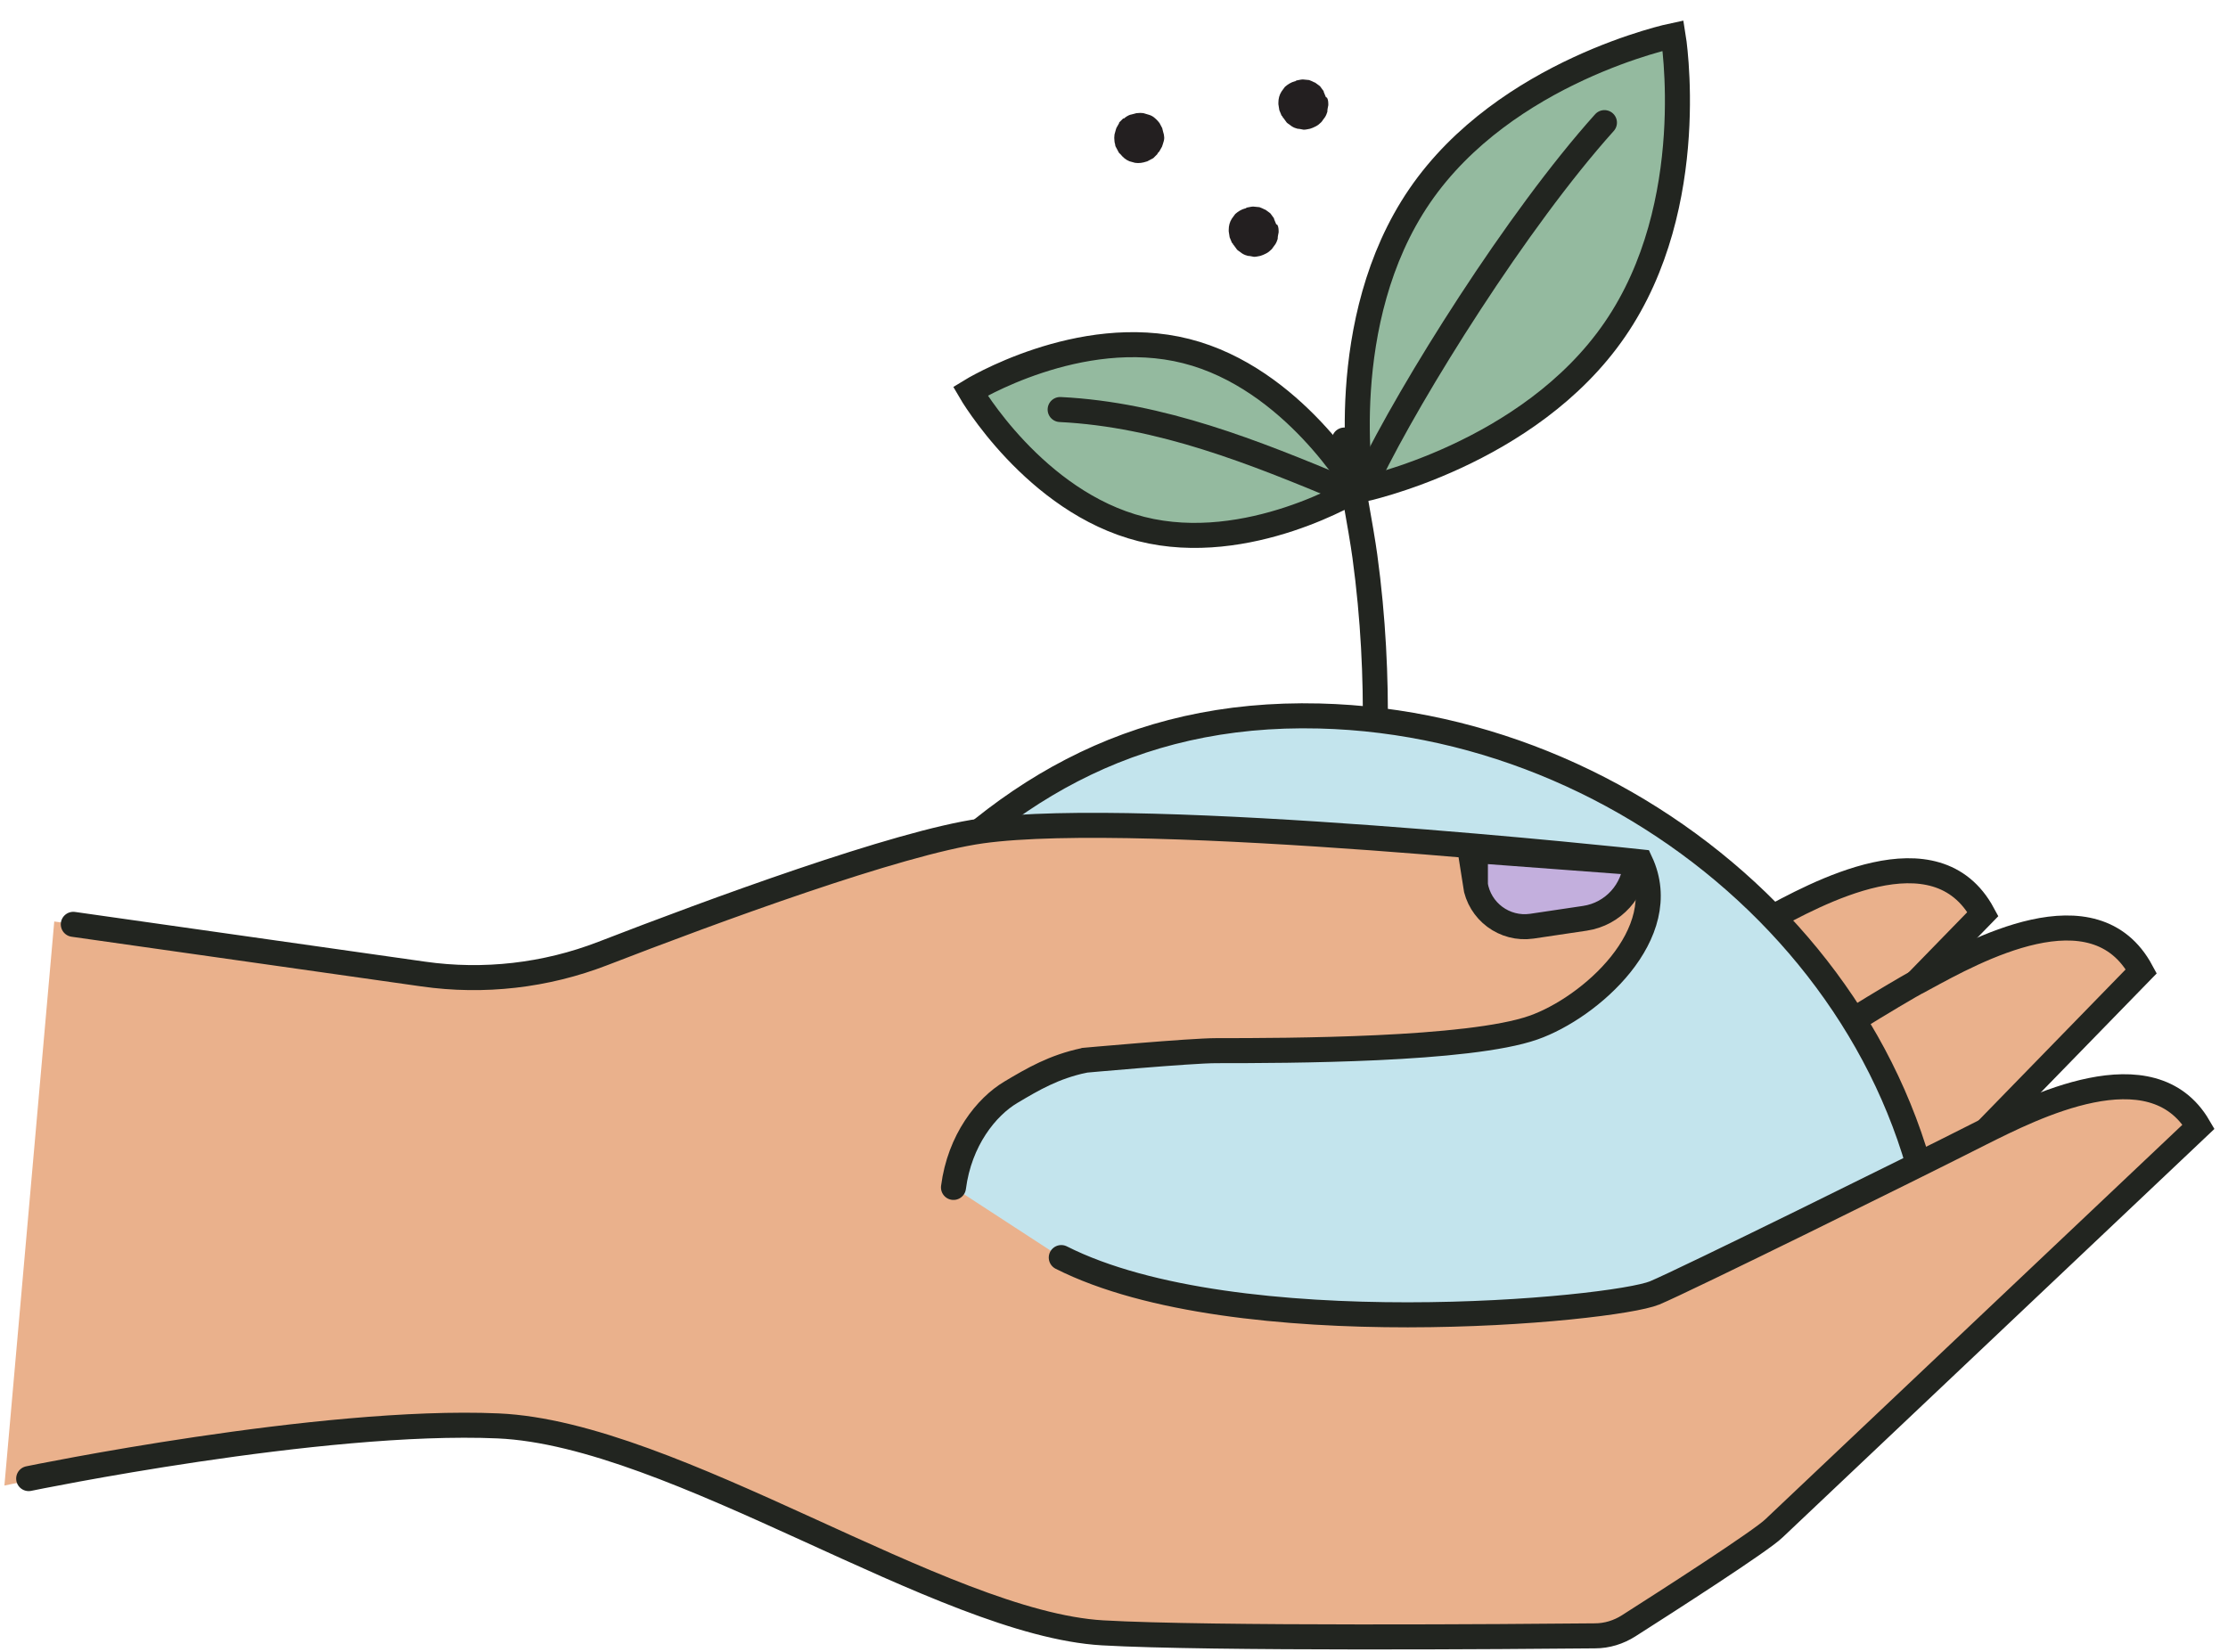 <svg fill="none" height="66" viewBox="0 0 89 66" width="89" xmlns="http://www.w3.org/2000/svg"><g stroke="#222520" stroke-linecap="round" stroke-miterlimit="10"><path d="m54.546 34.868c.393-3.179.656-7.66-.025-12.646-.133-.986-.645-3.78-.821-4.641"/><path d="m47.383 14.027c-4.268-1.08-8.624 1.603-8.624 1.603s2.561 4.425 6.83 5.505c4.269 1.08 8.624-1.603 8.624-1.603s-2.561-4.425-6.83-5.505z" fill="#94ba9f"/><path d="m64.509 13.163c3.441-5.009 2.326-11.743 2.326-11.743s-6.69 1.394-10.122 6.403c-3.432 5.009-2.326 11.743-2.326 11.743s6.69-1.394 10.122-6.403z" fill="#94ba9f"/><path d="m54.674 19.055c1.699-3.511 5.941-10.288 9.417-14.156"/><path d="m42.349 16.362c4.042.2 7.77 1.716 11.351 3.206"/></g><path d="m52.963 3.879-.087-.211s0 0 0-.012c0 0 0 0 0-.012-.05-.062-.087-.124-.136-.186 0 0-.012-.012-.025-.025-.062-.05-.124-.087-.186-.136 0 0 0 0-.012 0-.074-.037-.149-.074-.223-.099-.037 0-.087-.012-.124-.012s-.087-.012-.124-.012c-.074 0-.161.025-.236.037-.025 0-.05.025-.074.037 0 0 0 0-.012 0-.149.037-.285.124-.397.223-.05.062-.087.124-.136.186-.087.136-.124.285-.124.446v.062l.037.236c.025.074.062.136.087.211 0 .012.025.025.037.037 0 .025.012.037.037.062.05.062.087.124.136.186.025.025.062.05.099.074.05.037.062.05.099.074.099.062.149.074.236.099.074 0 .161.025.235.037h.012.012c.074 0 .161-.025.236-.037.087-.025.136-.05.236-.099.074-.037.149-.099.211-.161.025-.025.05-.062.074-.099.025-.037.05-.062.074-.099.05-.074.074-.149.099-.223 0 0 0-.012 0-.025 0-.074.025-.161.037-.236 0 0 0 0 0-.012 0-.074 0-.198-.05-.285z" fill="#231f20"/><path d="m50.979 8.958-.087-.211s0 0 0-.012c0 0 0 0 0-.012-.05-.062-.087-.124-.136-.186 0 0-.012-.012-.025-.025-.062-.05-.124-.087-.186-.136 0 0 0 0-.012 0-.074-.037-.149-.074-.223-.099-.037 0-.087-.012-.124-.012s-.087-.012-.124-.012c-.074 0-.161.025-.236.037-.025 0-.05.025-.074.037 0 0 0 0-.012 0-.149.037-.285.124-.397.223-.05.062-.087.124-.136.186-.087.136-.124.285-.124.446v.062l.037.236c.025.074.062.136.087.211 0 .012.025.025.037.037 0 .025.012.037.037.062.05.062.087.124.136.186.025.025.062.05.099.074.05.037.062.05.099.074.099.062.149.074.236.099.074 0 .161.025.235.037h.012.012c.074 0 .161-.025.236-.037.087-.025.136-.05.236-.099.074-.037.149-.099.211-.161.025-.025.05-.062.074-.099s.05-.062.074-.099c.05-.074.074-.149.099-.223 0 0 0-.012 0-.025 0-.074.025-.161.037-.236 0 0 0 0 0-.012 0-.074 0-.198-.05-.285z" fill="#231f20"/><path d="m44.866 4.734-.161.161v.012.012c-.037.062-.074.124-.112.198 0 0 0 .025-.012.037-.025.074-.037.149-.062.223v.012c-.012.074-.012.161 0 .248 0 .037.012.087.025.124 0 .037.012.087.037.124.037.074.074.136.112.211.012.025.037.037.062.062.099.124.211.223.36.285.074.025.149.037.223.062.161.025.31 0 .459-.05.025 0 .037-.012.062-.025l.211-.112s.112-.112.161-.161c0-.012.012-.025.025-.05.012-.012.025-.025.05-.05.037-.062.074-.124.112-.198.012-.037.025-.074.037-.112.012-.05.025-.087.037-.124.025-.112.012-.161 0-.248-.025-.074-.037-.149-.062-.236 0 0 0 0 0-.012-.037-.074-.074-.136-.112-.211-.05-.062-.087-.112-.174-.186-.062-.062-.149-.112-.223-.136-.037-.012-.074-.025-.124-.037-.037-.012-.074-.025-.124-.037-.087-.012-.161-.012-.248 0 0 0-.012 0-.025 0-.074.025-.149.037-.236.062 0 0 0 0-.012 0-.074.025-.186.087-.248.149z" fill="#231f20"/><path d="m70.519 36.796c-2.912 1.601-9.497 5.962-12.951 8.13-.239 0-.479.019-.718.051-4.273-.101-14.829-.069-18.736-.013-3.088.044-5.577 2.477-5.678 5.546-.12 3.636 2.71 6.453 6.327 5.905 4.273.164 14.734.12 18.648.126 0 0 4.204-1.935 4.84-2.609l16.959-17.413c-1.878-3.485-6.674-.807-8.684.284z" fill="#eab18c" stroke="#222520" stroke-linecap="round" stroke-miterlimit="10"/><path d="m76.846 39.084c-2.912 1.601-9.497 5.962-12.951 8.13-.239 0-.479.019-.718.05-4.273-.101-14.829-.069-18.736-.013-3.088.044-5.577 2.477-5.678 5.546-.12 3.636 2.71 6.453 6.327 5.905 4.273.164 14.734.12 18.648.126 0 0 4.204-1.935 4.84-2.609l16.959-17.413c-1.878-3.485-6.674-.807-8.684.284z" fill="#eab18c" stroke="#222520" stroke-linecap="round" stroke-miterlimit="10"/><path d="m77.461 53.07c.395-13.175-11.516-24.136-24.759-24.464-7.576-.187-12.94 3.141-17.5 8.489-3.411 4.003-5.54 10.336-5.709 15.975" fill="#c3e4ed"/><path d="m77.461 53.07c.395-13.175-11.516-24.136-24.759-24.464-7.576-.187-12.94 3.141-17.5 8.489-3.411 4.003-5.54 10.336-5.709 15.975" stroke="#222520" stroke-linecap="round" stroke-miterlimit="10"/><path d="m38.089 47.441c.246-1.897 1.317-3.22 2.288-3.8.901-.536 1.72-1.015 2.924-1.273h-.057s4.311-.391 5.344-.391c2.855 0 10.09-.013 12.667-.92 2.25-.788 5.628-3.743 4.279-6.623 0 0-19.814-2.143-26.33-1.235-3.328.466-10.745 3.201-15.125 4.897-2.281.882-4.752 1.166-7.178.819l-14.734-2.099-1.991 22.536s12.655-2.697 19.719-2.382c7.065.315 17.721 7.896 24.149 8.268 4.266.246 16.543.151 19.669.12.479 0 .945-.145 1.349-.403 1.512-.964 5.3-3.397 5.804-3.895l16.959-16.045c-1.878-3.214-6.674-.744-8.684.258-2.767 1.405-11.892 5.905-13.045 6.384-1.67.687-18.812 1.569-23.702-1.412" fill="#eab18c"/><path d="m58.929 35.321c.164 1.09 1.172 1.84 2.262 1.683l2.118-.315c1.141-.17 1.973-1.122 2.036-2.225l-6.409-.479v1.342z" fill="#c3afdd" stroke="#222520" stroke-linecap="round" stroke-miterlimit="10"/><path d="m1.146 59.074s11.684-2.414 18.749-2.105 17.721 7.896 24.149 8.268c4.266.246 16.543.151 19.669.12.479 0 .945-.145 1.349-.403 1.512-.964 5.3-3.397 5.804-3.895l16.959-16.045c-1.878-3.214-6.674-.744-8.684.258-2.767 1.405-11.892 5.905-13.045 6.384-1.67.687-16.719 2.118-23.702-1.412" stroke="#222520" stroke-linecap="round" stroke-miterlimit="10"/><path d="m38.088 47.441c.246-1.897 1.317-3.22 2.288-3.8.901-.536 1.72-1.015 2.924-1.273h-.057s4.311-.391 5.344-.391c2.855 0 10.09-.013 12.667-.92 2.25-.788 5.628-3.743 4.279-6.623 0 0-19.814-2.143-26.33-1.235-3.328.466-10.745 3.201-15.125 4.897-2.281.882-4.752 1.166-7.178.819l-13.972-1.985" stroke="#222520" stroke-linecap="round" stroke-miterlimit="10"/></svg>